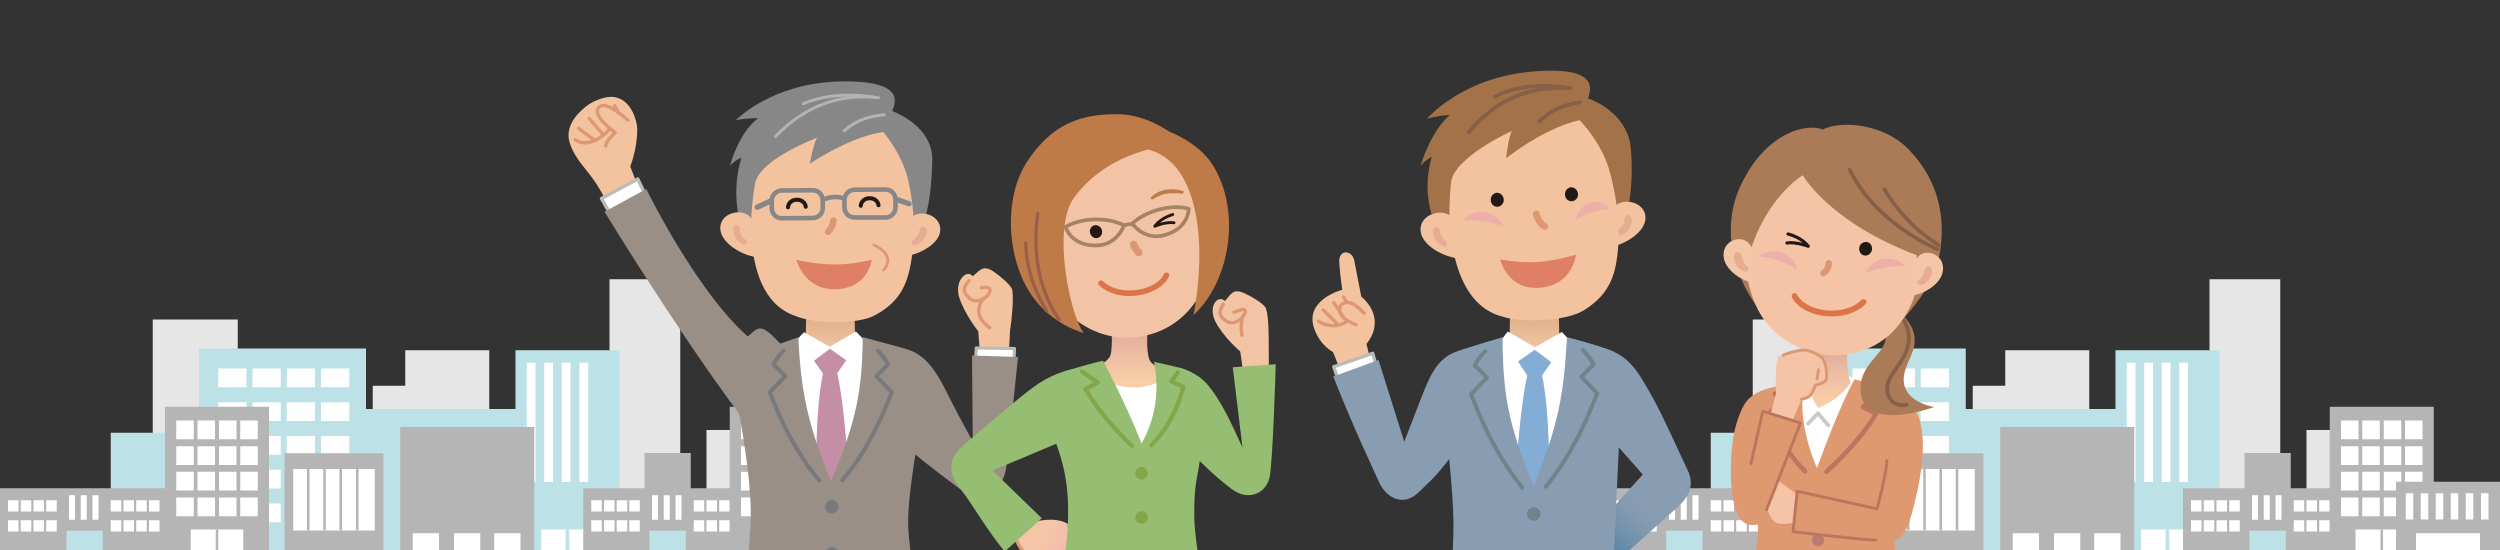 <?xml version="1.0" encoding="utf-8"?>
<!-- Generator: Adobe Illustrator 24.2.1, SVG Export Plug-In . SVG Version: 6.00 Build 0)  -->
<svg version="1.1" id="レイヤー_1" xmlns="http://www.w3.org/2000/svg" xmlns:xlink="http://www.w3.org/1999/xlink" x="0px"
	 y="0px" viewBox="0 0 1000 220" style="enable-background:new 0 0 1000 220;" xml:space="preserve">
<rect x="0" y="0" width="1000" height="220" fill="#333333" stroke="none"/>
<style type="text/css">
	.st0{fill:#E6E6E6;}
	.st1{fill:#BCE2E8;}
	.st2{fill:#FFFFFF;}
	.st3{fill:none;stroke:#BCE2E8;stroke-width:1.42;}
	.st4{fill:#8ED1E5;}
	.st5{fill:#B5B5B6;}
	.st6{fill:none;stroke:#B5B5B6;stroke-width:1.002;}
	.st7{clip-path:url(#SVGID_2_);}
	.st8{clip-path:url(#SVGID_4_);fill:url(#SVGID_5_);}
	.st9{fill:#F3C39F;}
	.st10{fill:none;stroke:#DD9873;stroke-width:1.381;stroke-linecap:round;stroke-linejoin:round;}
	.st11{fill:none;stroke:#BABBB4;stroke-width:1.328;stroke-linecap:round;stroke-linejoin:round;}
	.st12{clip-path:url(#SVGID_7_);fill:url(#SVGID_8_);}
	.st13{fill:#84ADD5;}
	.st14{fill:#899DB2;}
	.st15{fill:none;stroke:#6E848B;stroke-width:1.613;stroke-linecap:round;stroke-linejoin:round;stroke-miterlimit:10;}
	.st16{fill:#6E848B;}
	.st17{fill:none;stroke:#DD9873;stroke-width:2.71;stroke-linecap:round;stroke-linejoin:round;}
	.st18{fill:#231815;}
	.st19{fill:#A47249;}
	.st20{fill:#E7AD93;}
	.st21{fill:none;stroke:#865F49;stroke-width:1.521;stroke-linecap:round;stroke-linejoin:round;stroke-miterlimit:10;}
	.st22{fill:#DE7F66;}
	.st23{fill:#ECAFA9;}
	.st24{clip-path:url(#SVGID_10_);fill:url(#SVGID_11_);}
	.st25{fill:none;stroke:#C9CACA;stroke-width:1.542;stroke-linecap:round;stroke-linejoin:round;}
	.st26{fill:#DF9970;}
	.st27{fill:none;stroke:#BC765E;stroke-width:1.854;stroke-linecap:round;stroke-linejoin:round;stroke-miterlimit:10;}
	.st28{fill:none;stroke:#BC765E;stroke-width:1.181;stroke-linecap:round;stroke-linejoin:round;stroke-miterlimit:10;}
	.st29{fill:#F5C4A6;}
	.st30{fill:#BC7A70;}
	.st31{fill:none;stroke:#BC765E;stroke-width:1.175;stroke-linecap:round;stroke-linejoin:round;stroke-miterlimit:10;}
	.st32{fill:#AB7A56;}
	.st33{fill:none;stroke:#865F49;stroke-width:1.491;stroke-linecap:round;stroke-linejoin:round;stroke-miterlimit:10;}
	.st34{fill:none;stroke:#DD9873;stroke-width:2.61;stroke-linecap:round;stroke-linejoin:round;}
	.st35{fill:#F5C5A7;}
	.st36{fill:none;stroke:#DB7449;stroke-width:2.331;stroke-linecap:round;stroke-linejoin:round;stroke-miterlimit:10;}
	.st37{fill:none;stroke:#231815;stroke-width:1.281;stroke-linecap:round;stroke-linejoin:round;}
	.st38{fill:none;stroke:#DD9873;stroke-width:1.191;stroke-linecap:round;stroke-linejoin:round;}
	.st39{fill:none;stroke:#DD9873;stroke-width:1.365;stroke-linecap:round;stroke-linejoin:round;}
	.st40{fill:none;stroke:#BBBCB5;stroke-width:1.368;stroke-linecap:round;stroke-linejoin:round;}
	.st41{fill:#998F87;}
	.st42{fill:none;stroke:#DD9873;stroke-width:1.353;stroke-linecap:round;stroke-linejoin:round;}
	.st43{fill:none;stroke:#BBBCB5;stroke-width:1.248;stroke-linecap:round;stroke-linejoin:round;}
	.st44{clip-path:url(#SVGID_13_);fill:url(#SVGID_14_);}
	.st45{fill:#C48EA4;}
	.st46{fill:#6A6B6B;}
	.st47{fill:#79797C;}
	.st48{fill:none;stroke:#79797C;stroke-width:1.627;stroke-linecap:round;stroke-linejoin:round;stroke-miterlimit:10;}
	.st49{fill:none;stroke:#DD9873;stroke-width:2.616;stroke-linecap:round;stroke-linejoin:round;}
	.st50{fill:#878788;}
	.st51{fill:none;stroke:#B4B3B4;stroke-width:1.19;stroke-linecap:round;stroke-linejoin:round;stroke-miterlimit:10;}
	.st52{fill:none;stroke:#231815;stroke-width:1.622;stroke-linecap:round;stroke-linejoin:round;}
	.st53{fill:none;stroke:#878788;stroke-width:1.829;stroke-linecap:round;stroke-linejoin:round;stroke-miterlimit:10;}
	.st54{fill:none;stroke:#878788;stroke-width:2.152;stroke-linecap:round;stroke-linejoin:round;stroke-miterlimit:10;}
	.st55{fill:none;stroke:#DD9873;stroke-width:1.097;stroke-linecap:round;stroke-linejoin:round;}
	.st56{fill:#F3C3A5;}
	.st57{fill:none;stroke:#DD9873;stroke-width:1.356;stroke-linecap:round;stroke-linejoin:round;}
	.st58{clip-path:url(#SVGID_16_);fill:url(#SVGID_17_);}
	.st59{clip-path:url(#SVGID_19_);fill:url(#SVGID_20_);}
	.st60{fill:none;stroke:#DD9873;stroke-width:1.388;stroke-linecap:round;stroke-linejoin:round;}
	.st61{fill:#96BE72;}
	.st62{fill:none;stroke:#82A648;stroke-width:1.73;stroke-linecap:round;stroke-linejoin:round;stroke-miterlimit:10;}
	.st63{fill:#82A648;}
	.st64{fill:none;stroke:#DC9772;stroke-width:2.995;stroke-linecap:round;stroke-linejoin:round;}
	.st65{fill:#BE7A47;}
	.st66{fill:none;stroke:#A68267;stroke-width:1.482;stroke-linecap:round;stroke-linejoin:round;stroke-miterlimit:10;}
	.st67{fill:none;stroke:#995F49;stroke-width:1.33;stroke-linecap:round;stroke-linejoin:round;stroke-miterlimit:10;}
	.st68{fill:none;stroke:#DB7449;stroke-width:2.22;stroke-linecap:round;stroke-linejoin:round;stroke-miterlimit:10;}
	.st69{fill:none;stroke:#231815;stroke-width:1.161;stroke-linecap:round;stroke-linejoin:round;}
</style>
<g>
	<rect x="243.8" y="111.7" class="st0" width="28.3" height="109.6"/>
	<rect x="61.1" y="127.8" class="st0" width="34" height="93.5"/>
	<rect x="149.1" y="154.3" class="st0" width="19.3" height="67"/>
	<rect x="162.1" y="140.1" class="st0" width="33.6" height="81.2"/>
	<rect x="130.5" y="163.6" class="st1" width="84.2" height="57.7"/>
	<rect x="44.3" y="173.1" class="st1" width="29.7" height="48.2"/>
	<rect x="79.6" y="139.4" class="st1" width="66.8" height="81.2"/>
	<rect x="128.4" y="147.4" class="st2" width="11.3" height="7.5"/>
	<rect x="114.7" y="147.4" class="st2" width="11.3" height="7.5"/>
	<rect x="101" y="147.4" class="st2" width="11.3" height="7.5"/>
	<rect x="87.3" y="147.4" class="st2" width="11.3" height="7.5"/>
	<rect x="128.4" y="160.9" class="st2" width="11.3" height="7.5"/>
	<rect x="114.7" y="160.9" class="st2" width="11.3" height="7.5"/>
	<rect x="101" y="160.9" class="st2" width="11.3" height="7.5"/>
	<rect x="87.3" y="160.9" class="st2" width="11.3" height="7.5"/>
	<rect x="128.4" y="174.4" class="st2" width="11.3" height="7.5"/>
	<rect x="114.7" y="174.4" class="st2" width="11.3" height="7.5"/>
	<rect x="101" y="174.4" class="st2" width="11.3" height="7.5"/>
	<rect x="87.3" y="174.4" class="st2" width="11.3" height="7.5"/>
	<rect x="128.4" y="187.9" class="st2" width="11.3" height="7.5"/>
	<rect x="114.7" y="187.9" class="st2" width="11.3" height="7.5"/>
	<rect x="101" y="187.9" class="st2" width="11.3" height="7.5"/>
	<rect x="87.3" y="187.9" class="st2" width="11.3" height="7.5"/>
	<rect x="128.4" y="201.4" class="st2" width="11.3" height="7.5"/>
	<rect x="114.7" y="201.4" class="st2" width="11.3" height="7.5"/>
	<rect x="101" y="201.4" class="st2" width="11.3" height="7.5"/>
	<rect x="87.3" y="201.4" class="st2" width="11.3" height="7.5"/>
	<rect x="206.2" y="140.1" class="st1" width="41.6" height="81.2"/>
	<rect x="282.6" y="172" class="st0" width="41.6" height="49.4"/>
	<rect x="210.7" y="145.1" class="st2" width="3.5" height="47.7"/>
	<rect x="217.7" y="145.1" class="st2" width="3.5" height="47.7"/>
	<rect x="224.7" y="145.1" class="st2" width="3.5" height="47.7"/>
	<rect x="231.8" y="145.1" class="st2" width="3.5" height="47.7"/>
	<rect x="216.5" y="211.8" class="st2" width="21" height="9.5"/>
	<line class="st3" x1="227" y1="211.8" x2="227" y2="221.3"/>
	<rect x="291.3" y="202.6" class="st4" width="7" height="7.5"/>
	<rect x="113.8" y="181.3" class="st5" width="39.6" height="40"/>
	<rect x="117.3" y="187.6" class="st2" width="32.6" height="24.6"/>
	<line class="st6" x1="142.9" y1="212.2" x2="142.9" y2="187.6"/>
	<line class="st6" x1="136.3" y1="212.2" x2="136.3" y2="187.6"/>
	<line class="st6" x1="129.8" y1="212.2" x2="129.8" y2="187.6"/>
	<line class="st6" x1="123.3" y1="212.2" x2="123.3" y2="187.6"/>
	<rect x="233.3" y="195.3" class="st5" width="67.6" height="26.1"/>
	<rect x="257.8" y="181.2" class="st5" width="18.5" height="40.1"/>
	<rect x="259.8" y="212.3" class="st1" width="14.5" height="9.1"/>
	<rect x="265.5" y="198.1" class="st2" width="2.4" height="9.8"/>
	<rect x="260.8" y="198.1" class="st2" width="2.4" height="9.8"/>
	<rect x="270.2" y="198.1" class="st2" width="2.4" height="9.8"/>
	<rect x="292.8" y="200.1" class="st2" width="4.2" height="4.5"/>
	<rect x="287.7" y="200.1" class="st2" width="4.2" height="4.5"/>
	<rect x="282.6" y="200.1" class="st2" width="4.2" height="4.5"/>
	<rect x="277.5" y="200.1" class="st2" width="4.2" height="4.5"/>
	<rect x="251.7" y="200.1" class="st2" width="4.2" height="4.5"/>
	<rect x="246.7" y="200.1" class="st2" width="4.2" height="4.5"/>
	<rect x="241.6" y="200.1" class="st2" width="4.2" height="4.5"/>
	<rect x="236.5" y="200.1" class="st2" width="4.2" height="4.5"/>
	<rect x="292.8" y="208.1" class="st2" width="4.2" height="4.5"/>
	<rect x="287.7" y="208.1" class="st2" width="4.2" height="4.5"/>
	<rect x="282.6" y="208.1" class="st2" width="4.2" height="4.5"/>
	<rect x="277.5" y="208.1" class="st2" width="4.2" height="4.5"/>
	<rect x="251.7" y="208.1" class="st2" width="4.2" height="4.5"/>
	<rect x="246.7" y="208.1" class="st2" width="4.2" height="4.5"/>
	<rect x="241.6" y="208.1" class="st2" width="4.2" height="4.5"/>
	<rect x="236.5" y="208.1" class="st2" width="4.2" height="4.5"/>
	<rect x="0" y="195.3" class="st5" width="67.6" height="26.1"/>
	<rect x="26.6" y="212.3" class="st1" width="14.5" height="9.1"/>
	<rect x="32.3" y="198.1" class="st2" width="2.4" height="9.8"/>
	<rect x="27.6" y="198.1" class="st2" width="2.4" height="9.8"/>
	<rect x="37" y="198.1" class="st2" width="2.4" height="9.8"/>
	<rect x="59.6" y="200.1" class="st2" width="4.2" height="4.5"/>
	<rect x="54.5" y="200.1" class="st2" width="4.2" height="4.5"/>
	<rect x="49.4" y="200.1" class="st2" width="4.2" height="4.5"/>
	<rect x="44.3" y="200.1" class="st2" width="4.2" height="4.5"/>
	<rect x="18.5" y="200.1" class="st2" width="4.2" height="4.5"/>
	<rect x="13.4" y="200.1" class="st2" width="4.2" height="4.5"/>
	<rect x="8.3" y="200.1" class="st2" width="4.2" height="4.5"/>
	<rect x="3.2" y="200.1" class="st2" width="4.2" height="4.5"/>
	<rect x="59.6" y="208.1" class="st2" width="4.2" height="4.5"/>
	<rect x="54.5" y="208.1" class="st2" width="4.2" height="4.5"/>
	<rect x="49.4" y="208.1" class="st2" width="4.2" height="4.5"/>
	<rect x="44.3" y="208.1" class="st2" width="4.2" height="4.5"/>
	<rect x="18.5" y="208.1" class="st2" width="4.2" height="4.5"/>
	<rect x="13.4" y="208.1" class="st2" width="4.2" height="4.5"/>
	<rect x="8.3" y="208.1" class="st2" width="4.2" height="4.5"/>
	<rect x="3.2" y="208.1" class="st2" width="4.2" height="4.5"/>
	<g>
		<rect x="291.9" y="162.7" class="st5" width="41.6" height="58.6"/>
		<rect x="322" y="168.2" class="st2" width="7" height="7.5"/>
		<rect x="313.5" y="168.2" class="st2" width="7" height="7.5"/>
		<rect x="305" y="168.2" class="st2" width="7" height="7.5"/>
		<rect x="296.4" y="168.2" class="st2" width="7" height="7.5"/>
		<rect x="322" y="178.5" class="st2" width="7" height="7.5"/>
		<rect x="313.5" y="178.5" class="st2" width="7" height="7.5"/>
		<rect x="305" y="178.5" class="st2" width="7" height="7.5"/>
		<rect x="296.4" y="178.5" class="st2" width="7" height="7.5"/>
		<rect x="322" y="188.7" class="st2" width="7" height="7.5"/>
		<rect x="313.5" y="188.7" class="st2" width="7" height="7.5"/>
		<rect x="305" y="188.7" class="st2" width="7" height="7.5"/>
		<rect x="296.4" y="188.7" class="st2" width="7" height="7.5"/>
		<rect x="322" y="199" class="st2" width="7" height="7.5"/>
		<rect x="313.5" y="199" class="st2" width="7" height="7.5"/>
		<rect x="305" y="199" class="st2" width="7" height="7.5"/>
		<rect x="296.4" y="199" class="st2" width="7" height="7.5"/>
		<rect x="302.2" y="211.8" class="st2" width="21" height="9.5"/>
		<line class="st6" x1="312.7" y1="211.8" x2="312.7" y2="221.3"/>
	</g>
	<rect x="66" y="162.7" class="st5" width="41.6" height="58.6"/>
	<rect x="96.1" y="168.2" class="st2" width="7" height="7.5"/>
	<rect x="87.6" y="168.2" class="st2" width="7" height="7.5"/>
	<rect x="79" y="168.2" class="st2" width="7" height="7.5"/>
	<rect x="70.5" y="168.2" class="st2" width="7" height="7.5"/>
	<rect x="96.1" y="178.5" class="st2" width="7" height="7.5"/>
	<rect x="87.6" y="178.5" class="st2" width="7" height="7.5"/>
	<rect x="79" y="178.5" class="st2" width="7" height="7.5"/>
	<rect x="70.5" y="178.5" class="st2" width="7" height="7.5"/>
	<rect x="96.1" y="188.7" class="st2" width="7" height="7.5"/>
	<rect x="87.6" y="188.7" class="st2" width="7" height="7.5"/>
	<rect x="79" y="188.7" class="st2" width="7" height="7.5"/>
	<rect x="70.5" y="188.7" class="st2" width="7" height="7.5"/>
	<rect x="96.1" y="199" class="st2" width="7" height="7.5"/>
	<rect x="87.6" y="199" class="st2" width="7" height="7.5"/>
	<rect x="79" y="199" class="st2" width="7" height="7.5"/>
	<rect x="70.5" y="199" class="st2" width="7" height="7.5"/>
	<rect x="76.3" y="211.8" class="st2" width="21" height="9.5"/>
	<line class="st6" x1="86.8" y1="211.8" x2="86.8" y2="221.3"/>
	<rect x="318.4" y="192.7" class="st5" width="41.6" height="28.6"/>
	<rect x="326.5" y="213.3" class="st2" width="25.6" height="8"/>
	<rect x="352.4" y="197.3" class="st2" width="3" height="10.5"/>
	<rect x="346.4" y="197.3" class="st2" width="3" height="10.5"/>
	<rect x="340.4" y="197.3" class="st2" width="3" height="10.5"/>
	<rect x="334.3" y="197.3" class="st2" width="3" height="10.5"/>
	<rect x="328.3" y="197.3" class="st2" width="3" height="10.5"/>
	<rect x="322.3" y="197.3" class="st2" width="3" height="10.5"/>
	<rect x="160.1" y="170.8" class="st5" width="53.6" height="50.5"/>
	<rect x="181.6" y="213.3" class="st2" width="10.5" height="8"/>
	<rect x="197.7" y="213.3" class="st2" width="10.5" height="8"/>
	<rect x="165.1" y="213.3" class="st2" width="10.5" height="8"/>
</g>
<g>
	<rect x="883.8" y="111.7" class="st0" width="28.3" height="109.6"/>
	<rect x="701.1" y="127.8" class="st0" width="34" height="93.5"/>
	<rect x="789.1" y="154.3" class="st0" width="19.3" height="67"/>
	<rect x="802.1" y="140.1" class="st0" width="33.6" height="81.2"/>
	<rect x="770.5" y="163.6" class="st1" width="84.2" height="57.7"/>
	<rect x="684.3" y="173.1" class="st1" width="29.7" height="48.2"/>
	<rect x="719.5" y="139.4" class="st1" width="66.8" height="81.2"/>
	<rect x="768.3" y="147.4" class="st2" width="11.3" height="7.5"/>
	<rect x="754.7" y="147.4" class="st2" width="11.3" height="7.5"/>
	<rect x="741" y="147.4" class="st2" width="11.3" height="7.5"/>
	<rect x="727.3" y="147.4" class="st2" width="11.3" height="7.5"/>
	<rect x="768.3" y="160.9" class="st2" width="11.3" height="7.5"/>
	<rect x="754.7" y="160.9" class="st2" width="11.3" height="7.5"/>
	<rect x="741" y="160.9" class="st2" width="11.3" height="7.5"/>
	<rect x="727.3" y="160.9" class="st2" width="11.3" height="7.5"/>
	<rect x="768.3" y="174.4" class="st2" width="11.3" height="7.5"/>
	<rect x="754.7" y="174.4" class="st2" width="11.3" height="7.5"/>
	<rect x="741" y="174.4" class="st2" width="11.3" height="7.5"/>
	<rect x="727.3" y="174.4" class="st2" width="11.3" height="7.5"/>
	<rect x="768.3" y="187.9" class="st2" width="11.3" height="7.5"/>
	<rect x="754.7" y="187.9" class="st2" width="11.3" height="7.5"/>
	<rect x="741" y="187.9" class="st2" width="11.3" height="7.5"/>
	<rect x="727.3" y="187.9" class="st2" width="11.3" height="7.5"/>
	<rect x="768.3" y="201.4" class="st2" width="11.3" height="7.5"/>
	<rect x="754.7" y="201.4" class="st2" width="11.3" height="7.5"/>
	<rect x="741" y="201.4" class="st2" width="11.3" height="7.5"/>
	<rect x="727.3" y="201.4" class="st2" width="11.3" height="7.5"/>
	<rect x="846.2" y="140.1" class="st1" width="41.6" height="81.2"/>
	<rect x="922.6" y="172" class="st0" width="41.6" height="49.4"/>
	<rect x="850.7" y="145.1" class="st2" width="3.5" height="47.7"/>
	<rect x="857.7" y="145.1" class="st2" width="3.5" height="47.7"/>
	<rect x="864.7" y="145.1" class="st2" width="3.5" height="47.7"/>
	<rect x="871.7" y="145.1" class="st2" width="3.5" height="47.7"/>
	<rect x="856.4" y="211.8" class="st2" width="21" height="9.5"/>
	<line class="st3" x1="867" y1="211.8" x2="867" y2="221.3"/>
	<rect x="931.2" y="202.6" class="st4" width="7" height="7.5"/>
	<rect x="753.8" y="181.3" class="st5" width="39.6" height="40"/>
	<rect x="757.3" y="187.6" class="st2" width="32.6" height="24.6"/>
	<line class="st6" x1="782.8" y1="212.2" x2="782.8" y2="187.6"/>
	<line class="st6" x1="776.3" y1="212.2" x2="776.3" y2="187.6"/>
	<line class="st6" x1="769.8" y1="212.2" x2="769.8" y2="187.6"/>
	<line class="st6" x1="763.3" y1="212.2" x2="763.3" y2="187.6"/>
	<rect x="873.2" y="195.3" class="st5" width="67.6" height="26.1"/>
	<rect x="897.8" y="181.2" class="st5" width="18.5" height="40.1"/>
	<rect x="899.8" y="212.3" class="st1" width="14.5" height="9.1"/>
	<rect x="905.5" y="198.1" class="st2" width="2.4" height="9.8"/>
	<rect x="900.8" y="198.1" class="st2" width="2.4" height="9.8"/>
	<rect x="910.2" y="198.1" class="st2" width="2.4" height="9.8"/>
	<rect x="932.8" y="200.1" class="st2" width="4.2" height="4.5"/>
	<rect x="927.7" y="200.1" class="st2" width="4.2" height="4.5"/>
	<rect x="922.6" y="200.1" class="st2" width="4.2" height="4.5"/>
	<rect x="917.5" y="200.1" class="st2" width="4.2" height="4.5"/>
	<rect x="891.7" y="200.1" class="st2" width="4.2" height="4.5"/>
	<rect x="886.6" y="200.1" class="st2" width="4.2" height="4.5"/>
	<rect x="881.5" y="200.1" class="st2" width="4.2" height="4.5"/>
	<rect x="876.4" y="200.1" class="st2" width="4.2" height="4.5"/>
	<rect x="932.8" y="208.1" class="st2" width="4.2" height="4.5"/>
	<rect x="927.7" y="208.1" class="st2" width="4.2" height="4.5"/>
	<rect x="922.6" y="208.1" class="st2" width="4.2" height="4.5"/>
	<rect x="917.5" y="208.1" class="st2" width="4.2" height="4.5"/>
	<rect x="891.7" y="208.1" class="st2" width="4.2" height="4.5"/>
	<rect x="886.6" y="208.1" class="st2" width="4.2" height="4.5"/>
	<rect x="881.5" y="208.1" class="st2" width="4.2" height="4.5"/>
	<rect x="876.4" y="208.1" class="st2" width="4.2" height="4.5"/>
	<rect x="640" y="195.3" class="st5" width="67.6" height="26.1"/>
	<rect x="666.5" y="212.3" class="st1" width="14.5" height="9.1"/>
	<rect x="672.3" y="198.1" class="st2" width="2.4" height="9.8"/>
	<rect x="667.6" y="198.1" class="st2" width="2.4" height="9.8"/>
	<rect x="677" y="198.1" class="st2" width="2.4" height="9.8"/>
	<rect x="699.6" y="200.1" class="st2" width="4.2" height="4.5"/>
	<rect x="694.5" y="200.1" class="st2" width="4.2" height="4.5"/>
	<rect x="689.4" y="200.1" class="st2" width="4.2" height="4.5"/>
	<rect x="684.3" y="200.1" class="st2" width="4.2" height="4.5"/>
	<rect x="658.5" y="200.1" class="st2" width="4.2" height="4.5"/>
	<rect x="653.4" y="200.1" class="st2" width="4.2" height="4.5"/>
	<rect x="648.3" y="200.1" class="st2" width="4.2" height="4.5"/>
	<rect x="643.2" y="200.1" class="st2" width="4.2" height="4.5"/>
	<rect x="699.6" y="208.1" class="st2" width="4.2" height="4.5"/>
	<rect x="694.5" y="208.1" class="st2" width="4.2" height="4.5"/>
	<rect x="689.4" y="208.1" class="st2" width="4.2" height="4.5"/>
	<rect x="684.3" y="208.1" class="st2" width="4.2" height="4.5"/>
	<rect x="658.5" y="208.1" class="st2" width="4.2" height="4.5"/>
	<rect x="653.4" y="208.1" class="st2" width="4.2" height="4.5"/>
	<rect x="648.3" y="208.1" class="st2" width="4.2" height="4.5"/>
	<rect x="643.2" y="208.1" class="st2" width="4.2" height="4.5"/>
	<g>
		<rect x="931.9" y="162.7" class="st5" width="41.6" height="58.6"/>
		<rect x="962" y="168.2" class="st2" width="7" height="7.5"/>
		<rect x="953.5" y="168.2" class="st2" width="7" height="7.5"/>
		<rect x="944.9" y="168.2" class="st2" width="7" height="7.5"/>
		<rect x="936.4" y="168.2" class="st2" width="7" height="7.5"/>
		<rect x="962" y="178.5" class="st2" width="7" height="7.5"/>
		<rect x="953.5" y="178.5" class="st2" width="7" height="7.5"/>
		<rect x="944.9" y="178.5" class="st2" width="7" height="7.5"/>
		<rect x="936.4" y="178.5" class="st2" width="7" height="7.5"/>
		<rect x="962" y="188.7" class="st2" width="7" height="7.5"/>
		<rect x="953.5" y="188.7" class="st2" width="7" height="7.5"/>
		<rect x="944.9" y="188.7" class="st2" width="7" height="7.5"/>
		<rect x="936.4" y="188.7" class="st2" width="7" height="7.5"/>
		<rect x="962" y="199" class="st2" width="7" height="7.5"/>
		<rect x="953.5" y="199" class="st2" width="7" height="7.5"/>
		<rect x="944.9" y="199" class="st2" width="7" height="7.5"/>
		<rect x="936.4" y="199" class="st2" width="7" height="7.5"/>
		<rect x="942.2" y="211.8" class="st2" width="21" height="9.5"/>
		<line class="st6" x1="952.7" y1="211.8" x2="952.7" y2="221.3"/>
	</g>
	<rect x="706" y="162.7" class="st5" width="41.6" height="58.6"/>
	<rect x="736.1" y="168.2" class="st2" width="7" height="7.5"/>
	<rect x="727.5" y="168.2" class="st2" width="7" height="7.5"/>
	<rect x="719" y="168.2" class="st2" width="7" height="7.5"/>
	<rect x="710.5" y="168.2" class="st2" width="7" height="7.5"/>
	<rect x="736.1" y="178.5" class="st2" width="7" height="7.5"/>
	<rect x="727.5" y="178.5" class="st2" width="7" height="7.5"/>
	<rect x="719" y="178.5" class="st2" width="7" height="7.5"/>
	<rect x="710.5" y="178.5" class="st2" width="7" height="7.5"/>
	<rect x="736.1" y="188.7" class="st2" width="7" height="7.5"/>
	<rect x="727.5" y="188.7" class="st2" width="7" height="7.5"/>
	<rect x="719" y="188.7" class="st2" width="7" height="7.5"/>
	<rect x="710.5" y="188.7" class="st2" width="7" height="7.5"/>
	<rect x="736.1" y="199" class="st2" width="7" height="7.5"/>
	<rect x="727.5" y="199" class="st2" width="7" height="7.5"/>
	<rect x="719" y="199" class="st2" width="7" height="7.5"/>
	<rect x="710.5" y="199" class="st2" width="7" height="7.5"/>
	<rect x="716.3" y="211.8" class="st2" width="21" height="9.5"/>
	<line class="st6" x1="726.8" y1="211.8" x2="726.8" y2="221.3"/>
	<rect x="958.4" y="192.7" class="st5" width="41.6" height="28.6"/>
	<rect x="966.4" y="213.3" class="st2" width="25.6" height="8"/>
	<rect x="992.4" y="197.3" class="st2" width="3" height="10.5"/>
	<rect x="986.3" y="197.3" class="st2" width="3" height="10.5"/>
	<rect x="980.3" y="197.3" class="st2" width="3" height="10.5"/>
	<rect x="974.3" y="197.3" class="st2" width="3" height="10.5"/>
	<rect x="968.3" y="197.3" class="st2" width="3" height="10.5"/>
	<rect x="962.3" y="197.3" class="st2" width="3" height="10.5"/>
	<rect x="800.1" y="170.8" class="st5" width="53.6" height="50.5"/>
	<rect x="821.6" y="213.3" class="st2" width="10.5" height="8"/>
	<rect x="837.7" y="213.3" class="st2" width="10.5" height="8"/>
	<rect x="805.1" y="213.3" class="st2" width="10.5" height="8"/>
</g>
<g>
	<defs>
		<rect id="SVGID_1_" x="195.3" y="2" width="641.8" height="219.5"/>
	</defs>
	<clipPath id="SVGID_2_">
		<use xlink:href="#SVGID_1_"  style="overflow:visible;"/>
	</clipPath>
	<g class="st7">
		<g>
			<defs>
				<path id="SVGID_3_" d="M638.1,144.1l7.4,6.3l1,27.4l10.6,12l-11.6,12.9l-0.2,20.6h2.9c6-5.4,20-17.9,22-19.7
					c3.3-3,8.8-8,4.6-16.1c-1.6-3.2-9.5-20.9-13.3-27.7c-5.5-9.8-9-16.6-17.5-19.7c-8.1-2.9-14.2-4.3-17.3-5.2
					C632.5,138.4,637,142.5,638.1,144.1"/>
			</defs>
			<clipPath id="SVGID_4_">
				<use xlink:href="#SVGID_3_"  style="overflow:visible;"/>
			</clipPath>
			
				<linearGradient id="SVGID_5_" gradientUnits="userSpaceOnUse" x1="-567.392" y1="801.509" x2="-565.352" y2="801.509" gradientTransform="matrix(6.769 -7.129 -7.129 -6.769 10184.824 1583.677)">
				<stop  offset="0" style="stop-color:#6088A7"/>
				<stop  offset="0.319" style="stop-color:#7392AC"/>
				<stop  offset="0.704" style="stop-color:#839AB0"/>
				<stop  offset="1" style="stop-color:#899DB2"/>
			</linearGradient>
			<polygon class="st8" points="582.6,181.4 651.5,108.8 723.1,176.8 654.2,249.4 			"/>
		</g>
		<path class="st9" d="M533.2,140.8c0,0,3.1,7.6,4.1,10.8l11.6-3.4c-0.7-3.8-2.3-10.7-2.3-10.7s8.7-9.3-2.1-18.9
			c0,0-2-10.4-2.8-14.4c-0.8-4.2-6.3-4.7-6,0.7c0.3,5.2,1.2,11,1.2,11s-15.1,3.9-11.3,15.3C528,138.3,533.2,140.8,533.2,140.8"/>
		<path class="st10" d="M545.7,125.3c-1.9-1.8-2.4-2.4-4.1-3.5c-3.8-2.5-8.2,1-4.2,5.2c1.2,1.2,2.4,1.8,5,2.9"/>
		<path class="st10" d="M527.5,128.5c0,0,5.4,4,11.4,0"/>
		<line class="st10" x1="529.3" y1="124" x2="534.6" y2="129.2"/>
		<line class="st10" x1="533.5" y1="121" x2="537.4" y2="126.9"/>
		<line class="st10" x1="537.5" y1="118.8" x2="538.6" y2="120.9"/>
		<polygon class="st2" points="533.5,146.7 549.1,141.3 550.6,146.7 535.6,152.8 		"/>
		<polygon class="st11" points="533.5,146.7 549.1,141.3 550.6,146.7 535.6,152.8 		"/>
		<g>
			<defs>
				<path id="SVGID_6_" d="M603.9,133.9l-6.3,5l14.2,15.4c0,0,24.7-11.1,17-16.2c-5.6-3.8-5.1-4.2-5.1-4.2l-0.2-10.3l-19.5-0.5
					L603.9,133.9z"/>
			</defs>
			<clipPath id="SVGID_7_">
				<use xlink:href="#SVGID_6_"  style="overflow:visible;"/>
			</clipPath>
			
				<linearGradient id="SVGID_8_" gradientUnits="userSpaceOnUse" x1="-632.142" y1="758.468" x2="-630.102" y2="758.468" gradientTransform="matrix(0 7.042 -7.042 0 5958.072 4576.568)">
				<stop  offset="0" style="stop-color:#DEAE86"/>
				<stop  offset="1" style="stop-color:#EFC6A3"/>
			</linearGradient>
			<rect x="597.6" y="123.1" class="st12" width="38.9" height="31.2"/>
		</g>
		<path class="st2" d="M598.2,138.6c2.1-2.2,4.9-6,4.9-6l10.9,6.3l10.7-6.1c0,0,2.7,2.6,3.8,4.3c0.4,30.1-8.1,51.4-15.4,61.4
			C607.1,190.5,595.1,162.1,598.2,138.6"/>
		<path class="st13" d="M607.2,144.6l6.7-4.7c2.9,2.1,6.6,5,6.6,5l-3.7,5.3c3.3,14.6,2.8,40.4,2.8,40.4l-5.8,12.6l-7.5-12.4
			c0,0,1.4-26.5,4.6-40.6L607.2,144.6z"/>
		<path class="st14" d="M645.5,223.4l2.3-50.5l-2.3-32.2c-0.5-0.2-0.9-0.4-1.4-0.6c-8.1-2.9-14.2-4.3-17.3-5.2
			c-1.2,21.5-3.1,34.6-13.3,59.3c-10.8-25.1-12.3-38.2-12.5-59.3c-4.2,1.3-8.3,2.4-14.1,4.3c-1.2,0.4-2.4,0.8-3.7,1.2
			c-8.4,2.7-11.3,10-15,19.5c-3.3,8.6-6.5,16.8-6.5,16.8L551.4,144l-18.1,6.6c8.9,22.4,14.7,34.1,18.3,42.2
			c2.6,5.9,9.6,10.7,16.4,3.6c3.3-3.4,5.5-4.7,11.7-12.8c1,11.4,1.5,16.5,1.7,25.3c0,2.4-0.1,7.8-0.4,14.4H645.5z"/>
		<path class="st15" d="M608.9,195.1c-12.8-16.5-17.4-30-20.5-37.4c2-2.2,6.4-6.6,6.4-6.6l-4.9-4.9c0,0,1.1-2.6,4.2-5.7"/>
		<path class="st15" d="M618.4,194.7c12.8-16.5,17.4-30,20.5-37.4c-2-2.2-6.4-6.6-6.4-6.6l4.9-4.9c0,0-1.1-2.6-4.2-5.7"/>
		<path class="st16" d="M616.2,205.6c0,1.5-1.2,2.7-2.7,2.7c-1.5,0-2.7-1.2-2.7-2.7c0-1.5,1.2-2.7,2.7-2.7
			C615,202.9,616.2,204.1,616.2,205.6"/>
		<path class="st9" d="M647.9,89.2c-1.1,15-0.2,26.2-14.5,35c-6.6,4.1-24,5.2-32.6,2.4c-13.7-3.7-19-18.5-20.7-34.1
			c-1-9.1-3.7-7.4-3.9-11.2c-1-23.6,10.3-35.9,26.3-37.4c17.7-1.6,37,2.2,41.6,11.8C647.6,63.3,648,87,647.9,89.2"/>
		<path class="st17" d="M614.5,85.6c1.1,3.9,3.4,5,3.4,5"/>
		<path class="st18" d="M631.2,77.6c0.1,1.5-1,2.8-2.5,2.9c-1.4,0.1-2.7-1.1-2.7-2.7c-0.1-1.5,1-2.8,2.5-2.9
			C629.9,74.9,631.1,76.1,631.2,77.6"/>
		<path class="st18" d="M601.5,79.8c0.1,1.5-1,2.8-2.5,2.9c-1.4,0.1-2.7-1.1-2.7-2.7c-0.1-1.5,1-2.8,2.5-2.9
			C600.2,77.1,601.4,78.3,601.5,79.8"/>
		<path class="st19" d="M631.9,48.1c-6.2,1.1-17.3,5.9-29.5,15.2c0,0,1.1-8.7,2.3-10.9c0,0-23.3,10.5-24.3,20.7
			c-1,9.6-0.5,17.5-0.5,17.5l-5.6-0.8c0,0-6.2-11.3-1.6-27c0,0-2.5,1-4.5,3.6c0,0,3.9-13.7,11.7-20.4c0,0-4.5,0.1-9.1,1.5
			c0,0,13.6-16.2,41.4-18.8c29.8-2.8,23.3,8.8,23,10.7c5.6,1.8,16,8.1,17.1,19.7c1.6,17.4-2.2,29.4-2.2,29.4l-2.6,0.9
			c0,0-0.8-11.5-4-22.1C640.1,56.4,631.9,48.1,631.9,48.1"/>
		<path class="st9" d="M580.5,86.6c-3.7-3.4-12.4-1-12.3,5.3c0.1,6.3,9.8,11.3,16,11.5c-1.4-3.2,0.3-4.5-0.7-9.7
			C582.6,88.9,582.9,89.1,580.5,86.6"/>
		<path class="st20" d="M575.6,91.4c0,0.1,0.1,0.2,0.1,0.2c0,0.1,0,0.1,0.1,0.2c0,0.1,0.1,0.3,0.1,0.4c0.1,0.3,0.1,0.5,0.1,0.7
			c0.1,0.5,0.3,0.9,0.5,1.3c0.2,0.4,0.5,0.8,0.9,1.2c0.2,0.2,0.4,0.3,0.6,0.5c0.1,0.1,0.2,0.2,0.3,0.2l0.2,0.1c0,0,0.1,0.1,0.1,0.1
			l0,1.7c0,0.3-0.3,0.6-0.6,0.6c-0.1,0-0.1,0-0.2,0l-0.3-0.1c-0.1,0-0.2-0.1-0.3-0.1c-0.2-0.1-0.4-0.2-0.5-0.2
			c-0.3-0.2-0.7-0.4-1-0.6c-0.6-0.5-1.2-1-1.6-1.7c-0.4-0.7-0.7-1.5-0.9-2.2c-0.1-0.4-0.1-0.8-0.1-1.2c0-0.2,0-0.4,0.1-0.6
			c0-0.1,0.1-0.2,0.1-0.3c0-0.1,0.1-0.2,0.1-0.2c0.3-0.6,1.1-0.9,1.7-0.5C575.3,90.9,575.5,91.1,575.6,91.4L575.6,91.4z"/>
		<path class="st9" d="M646,82.4c3.6-3.5,12.1-1.5,12.2,4.6c0.1,6.2-9.3,11.5-15.3,11.9c1.3-3.2,0.2-4.4,0.4-9.5
			C643.4,85.9,643.8,84.7,646,82.4"/>
		<path class="st20" d="M652.3,86.7c0.4,0.7,0.5,1.5,0.4,2.3c-0.1,0.8-0.4,1.6-0.8,2.3c-0.4,0.7-1,1.3-1.6,1.8
			c-0.3,0.2-0.6,0.4-1,0.6c-0.2,0.1-0.3,0.2-0.5,0.2c-0.1,0-0.2,0.1-0.3,0.1l-0.3,0.1c-0.3,0.1-0.6-0.1-0.7-0.4c0,0,0-0.1,0-0.1
			l-0.1-1.7c0,0,0.1-0.1,0.1-0.1l0.1-0.1c0.1-0.1,0.2-0.2,0.3-0.3c0.2-0.2,0.4-0.4,0.5-0.5c0.3-0.4,0.6-0.8,0.8-1.2
			c0.2-0.4,0.3-0.8,0.4-1.3c0.1-0.5,0.2-0.9,0.4-1.5l0-0.1c0.3-0.6,1-1,1.6-0.7C651.9,86.3,652.1,86.5,652.3,86.7"/>
		<path class="st21" d="M631.9,40.9c-4.5,0.8-10.4,2-16.2,7.7"/>
		<path class="st21" d="M628.2,35.2c-15.3-0.7-28.9,3.5-40.7,17.7"/>
		<path class="st21" d="M626.4,35.1c-3.4-0.4-16.4-2.6-28.4,3.5"/>
		<path class="st22" d="M600.1,103.8c11.4,1.8,18.1,1.5,30.3-1.9c0,0-1.3,12.1-14.4,13.2C602.9,116.2,600.1,103.8,600.1,103.8"/>
		<path class="st23" d="M585.2,88.2c4-4.7,12.5-5.2,16.4,2.6C594.6,88.1,589.7,88,585.2,88.2"/>
		<path class="st23" d="M644.1,83.6c-4-4.6-11.6-4.2-14.1,4.7C635.8,84.6,640.1,83.9,644.1,83.6"/>
		<path class="st2" d="M738.6,149.3l3.9,3.4l2.3,0.5l-17.1,43.8c0,0-13.5-21.1-13.7-31.8c-0.2-10.7,7.2-11.6,7.2-11.6l3.6-4.1
			L738.6,149.3z"/>
		<g>
			<defs>
				<path id="SVGID_9_" d="M723.7,154.4c0.5,3.1,1.5,6.3,3.7,8.8c8.7-3.9,11.3-8.1,12.8-10c-1.7-6.1-1.4-14.2-1.4-14.2l-13.7-0.7
					C725.1,138.3,724.3,144.9,723.7,154.4"/>
			</defs>
			<clipPath id="SVGID_10_">
				<use xlink:href="#SVGID_9_"  style="overflow:visible;"/>
			</clipPath>
			
				<linearGradient id="SVGID_11_" gradientUnits="userSpaceOnUse" x1="-603.025" y1="890.152" x2="-600.986" y2="890.152" gradientTransform="matrix(0 -11.425 11.425 0 -9438.441 -6723.828)">
				<stop  offset="0" style="stop-color:#FAD1A8"/>
				<stop  offset="0.337" style="stop-color:#F6CAA6"/>
				<stop  offset="0.826" style="stop-color:#EAB7A0"/>
				<stop  offset="1" style="stop-color:#E5AE9D"/>
			</linearGradient>
			<rect x="723.7" y="138.3" class="st24" width="16.5" height="24.9"/>
		</g>
		<polyline class="st25" points="731.3,170.1 727.2,165.3 723.2,169.5 		"/>
		<path class="st26" d="M703,209.8c0.4-0.1,0,4.8-0.2,8c-0.2,1.6-0.4,3.5-0.6,5.5h56.1c-0.4-4.4-0.5-7-0.5-7.1
			c4.4-0.9,6.2-7.8,8.1-15.3c3.1-12.5,4.3-23.4,2.2-32c-2.2-8.8-8.2-11.1-11.8-12.8c-3.6-1.7-14.5-4.4-14.5-4.4s-5.6,9.5-15,35.5
			c0,0-6.7-14.3-5.8-28.3c0.3-3.8,0.9-7,0.9-7s-6.9,1.6-10.5,2.5c-2.7,0.7-8.6,1.3-12.7,6c-2.1,2.5-4.6,9-5.5,15.4
			c-1.3,8.9-1.5,21.2,1.4,29.1C696,208.6,698.8,210.8,703,209.8"/>
		<path class="st27" d="M730.6,188.7c14.4-13.2,19.8-23.2,19.8-23.2l-5.3-2.7l7.6-5.9"/>
		<path class="st27" d="M710,157.5l3.5,4.8l-5.2,2.3c0,0,2.8,13.2,13.7,23.9"/>
		<path class="st28" d="M754.8,184.2c-0.5,6.7-4,19.3-4,19.3"/>
		<path class="st29" d="M719.7,198.5c0,0-4.5-3.6-8.5-6.2c-1.3,3.5-2.4,6.5-4.3,11.1c0.7,2.8,2.3,5.4,4.2,5.9
			c2.6,0.7,5.3-0.1,5.3-0.1l9.7,0.9l1.2-10.6L719.7,198.5z"/>
		<path class="st30" d="M729.6,216.1c0,1.3-1.1,2.4-2.4,2.4c-1.3,0-2.4-1.1-2.4-2.4c0-1.3,1.1-2.4,2.4-2.4
			C728.6,213.7,729.6,214.8,729.6,216.1"/>
		<path class="st26" d="M750.7,203.5l-31.8-7l-1.7,16.2c0,0,30.7,3.6,33.1,3.3"/>
		<path class="st31" d="M750.7,203.5l-31.8-7l-1.7,16.2c0,0,30.7,3.6,33.1,3.3"/>
		<path class="st32" d="M750.6,118.1c4.8,1.1,12.6,8.9,14.4,13.6c2.6,7.1-1.3,10.7-3,16.6c-3.5,12.4,11.7,14.5,11.7,14.5
			s-29.5,10.9-29.5-7.3c0-10.6,10.1-13.6,10.1-21c0-7.4-3.7-9.9-8.5-12.1L750.6,118.1z"/>
		<path class="st33" d="M761.5,127.9c7.1,12.9-6.2,19.9-6.6,26.7c-0.3,5.2,3,8.2,7.8,7.3"/>
		<path class="st32" d="M729,51.8c-6.2-2.6-22.4,0.9-32.5,21.9c-8.3,17.3-2.7,34.3,3.4,44.6c5.1,8.7,9.3,11.9,21.9,16.8
			c16.9,6.5,22.8,3.7,31.6-1.6c7-4.2,9.6-7.8,12.7-11.7c6.2-8,10.3-16,10.6-28.6c0.2-9.8-2.3-22.2-13.4-33.6
			C754,50,737.4,47.8,729,51.8"/>
		<path class="st29" d="M768.4,107.5c-1.2,9.6-4.6,17.7-10.2,24c-7.1,8.1-18.5,11.7-28.5,10.4c-10-1.3-20.9-7.3-26.3-17.6
			c-3.8-7.3-5.9-16.4-4.7-25.6c2.8-22,21-37.9,40.9-35.4C759.4,65.9,771.2,85.5,768.4,107.5"/>
		<path class="st32" d="M694.8,89.2c2.6-16,26-35.8,34.9-34.5c12.5-3.6,19.1-0.1,24.7,2.2c3.4,1.4,6.4,4.7,8.9,8.1
			c2.4,3.2,9.3,16.4,10.1,19.9c1.7,6.7,0.4,10.9-1.8,22.8c-0.9,5-8.1,18-6.7,14.5c1.4-3.5,1.8-10.7,1.8-20.1
			c-35-13.2-45.6-32-45.6-32s-14.1,8.3-20.9,30.1c-2,8.3-1.7,13-1,15.9C696.2,108,692.7,102,694.8,89.2"/>
		<path class="st34" d="M731.5,105.3c0,1.7-1,3.2-2.1,3.9"/>
		<path class="st33" d="M739.9,67.9c3.6,7.4,12.7,21.4,35,31.8"/>
		<path class="st33" d="M753.8,75.7c3.3,5.8,10,14.9,21.7,22.4"/>
		<path class="st23" d="M762.2,106.5c-4-4.3-12.4-4.6-16,2.7C753,106.6,757.8,106.4,762.2,106.5"/>
		<path class="st23" d="M703.6,102.5c4.7-3.6,13-2.6,15.3,5.3C712.7,104,708,103.1,703.6,102.5"/>
		<path class="st35" d="M699.4,97.2c-3.1-3.3-10.1-1.1-10,4.9c0.1,6,8.1,10.9,13.1,11.2c-1.1-3-0.3-4.3-0.6-9.3
			C701.7,100.4,701.3,99.3,699.4,97.2"/>
		<path class="st20" d="M696.5,101.8c0.3,0.6,0.4,1,0.5,1.4c0.1,0.4,0.2,0.8,0.3,1.2c0.2,0.4,0.4,0.8,0.6,1.1
			c0.1,0.2,0.3,0.3,0.4,0.5c0.1,0.1,0.2,0.2,0.2,0.2l0.1,0.1l0.1,0.1c0,0,0,0,0,0c0.6,0.3,0.9,1,0.6,1.6c-0.3,0.6-1,0.9-1.6,0.6
			l-0.2-0.1l-0.1-0.1c-0.1,0-0.2-0.1-0.3-0.1c-0.2-0.1-0.3-0.2-0.5-0.3c-0.3-0.2-0.6-0.4-0.9-0.6c-0.6-0.5-1-1.1-1.4-1.8
			c-0.4-0.7-0.6-1.4-0.7-2.1c-0.1-0.7,0-1.5,0.3-2.1c0.4-0.6,1.2-0.9,1.9-0.5C696.1,101.3,696.3,101.5,696.5,101.8L696.5,101.8z"/>
		<path class="st35" d="M767.5,102.4c3.3-3.1,10.2-0.5,9.7,5.5c-0.4,6-8.7,10.4-13.7,10.4c1.3-3,0.5-4.2,1.1-9.2
			C765,105.5,765.5,104.4,767.5,102.4"/>
		<path class="st20" d="M772.6,107.1c0.3,0.6,0.4,1.4,0.2,2.1c-0.2,0.7-0.4,1.4-0.8,2.1c-0.4,0.6-0.9,1.2-1.5,1.7
			c-0.3,0.2-0.6,0.4-0.9,0.6c-0.2,0.1-0.3,0.2-0.5,0.2c-0.1,0-0.2,0.1-0.3,0.1l-0.1,0l-0.2,0.1c-0.6,0.2-1.3-0.1-1.5-0.7
			c-0.2-0.6,0.1-1.3,0.7-1.5c0,0,0,0,0,0l0.1,0l0.1-0.1c0.1-0.1,0.2-0.2,0.2-0.2c0.2-0.2,0.3-0.3,0.5-0.5c0.3-0.3,0.5-0.7,0.7-1.1
			c0.2-0.4,0.3-0.8,0.4-1.2c0.1-0.4,0.2-0.9,0.5-1.4l0-0.1c0.4-0.7,1.2-0.9,1.9-0.5C772.3,106.7,772.5,106.9,772.6,107.1"/>
		<path class="st36" d="M745.4,120.8c-7.6,7.6-23.8,5.1-27.6-2.4"/>
		<path class="st18" d="M743.7,99.1c-0.2,1.5,0.7,2.9,2.1,3.1c1.4,0.2,2.7-0.8,3-2.3c0.2-1.5-0.7-2.9-2.1-3.1
			C745.3,96.6,743.9,97.6,743.7,99.1"/>
		<path class="st37" d="M715.2,93.6c5.8,1.5,8.1,4.9,8.1,4.9s-5-1.9-8.5-1.3"/>
		<path class="st29" d="M710.4,157.3c0,0-0.6-12.5,0.9-14.5c1-1.4,9.7-4,12.9-2.8c3.2,1.2,5.5,3.2,5.5,3.2s2.1,7.3,0.8,8.8
			c-1.3,1.5-4.2,2-4.2,2s-0.9,4.4-3.2,5.5c-1.6,0.7-2.8,0.9-2.8,0.9l-4.2,10.1l-8.3-3.1L710.4,157.3z"/>
		<polyline class="st26" points="700.4,185.4 705.1,164.5 720.2,169.2 706.6,203.9 		"/>
		<polyline class="st31" points="700.4,185.4 705.1,164.5 720.2,169.2 706.6,203.9 		"/>
		<path class="st38" d="M713.3,142.1c2-1,6.7-2.3,9.2-2c2,0.3,5.9,2.2,6.6,3.3c1.3,2.1,1.9,6.2,1.3,8.6c-0.3,1.2-4.2,2-4.2,2
			s-1.5,4.1-2.7,4.7c-1.2,0.6-2.9,1-2.9,1"/>
		<line class="st38" x1="727.4" y1="147.9" x2="726.8" y2="151.6"/>
	</g>
	<g class="st7">
		<path class="st9" d="M256.2,77.1l-4.1-10.5c0,0,2.8-6.9,2.8-15c0-2.6-2.1-11.9-9.4-12.8c-2.7-0.4-7.7,1.1-11,3.7
			c-5,3.9-8.4,9-6.6,14.7c2.2,6.7,7,10.7,10.5,16.1c1.5,2.2,5.2,9,5.2,9L256.2,77.1z"/>
		<path class="st39" d="M230.1,55.8c2.9,2.6,8.9,1.4,13.4-3.9"/>
		<path class="st39" d="M251.1,48c0,0-8.4-7.8-11.3-5.3c-2.3,2,0,5.5,6.3,10.4c0,0-3.6,2.8-3.8,5.3"/>
		<line class="st39" x1="231.4" y1="51.3" x2="237.4" y2="55.8"/>
		<line class="st39" x1="235.7" y1="47.4" x2="240.8" y2="53.3"/>
		<line class="st39" x1="245.8" y1="42.3" x2="247.4" y2="45.1"/>
		<polygon class="st2" points="240.6,79.4 255.1,71.6 259.1,80 245.3,87.7 		"/>
		<polygon class="st40" points="240.6,79.4 255.1,71.6 259.1,80 245.3,87.7 		"/>
		<path class="st41" d="M258.5,75.6c0,0,19.8,40.6,40.6,59c1.5-1.3,3.1-3,4.7-3.2c3-0.3,6.8,4.8,8.3,6c1.5,1.9-0.7,8-0.3,7.7
			l-1.5,53.3l-9.6-0.7c0,0,2.8-3.4-5.1-32.3c-24.5-32.7-53.8-80.7-53.8-80.7L258.5,75.6z"/>
		<path class="st9" d="M392.2,143.9l-0.9-11.4c0,0-5.5-6.8-7.7-13.8c-1.8-6.5,3.1-11.2,5.5-8.2c3.3-3,4.3-4,7.3-2.5
			c1.7,0.9,8.1,5.8,8.5,8c0.6,3.3-0.1,11.3-0.9,16.4c-0.2,6.9-0.8,10.5-0.8,10.5L392.2,143.9z"/>
		<path class="st42" d="M392.6,115.1c2.3-0.5,3.7,0,3.4,1.3c-0.5,2.7-5.6,5.5-8.2,2.9c-2.6-2.5-3-3.9-0.2-7"/>
		<path class="st42" d="M394.2,118.9c0,0-2.5,1.4-2.7,5.3c-0.2,3.9,4.4,6.9,4.4,6.9"/>
		<polygon class="st2" points="405.8,139.4 390.5,139.2 390.1,147.1 405.4,147.8 		"/>
		<polygon class="st43" points="405.8,139.4 390.5,139.2 390.1,147.1 405.4,147.8 		"/>
		<path class="st41" d="M388.8,142.2l0.3,34.3c0,0-5.6-9.9-9.5-17.8c-4.4-8.8-8.4-16.3-16.5-18.9c-2-0.7-15.8-4.3-17.6-4.8l-0.4-0.1
			c0,0,15.7,42,19.3,45.5c8.4,7,15.7,12.2,20.1,15.6c8.5,6.4,16.9-0.2,18-9.1c0.9-7.2,0.9-7.1,4.7-44.1L388.8,142.2z"/>
		<g>
			<defs>
				<path id="SVGID_12_" d="M322.5,124.3l-0.2,10c0,0,0.7,0.5-4.7,4.1C310.2,143.3,334,154,334,154l13.8-14.8l-5.8-4.9l-0.2-10.4
					L322.5,124.3z"/>
			</defs>
			<clipPath id="SVGID_13_">
				<use xlink:href="#SVGID_12_"  style="overflow:visible;"/>
			</clipPath>
			
				<linearGradient id="SVGID_14_" gradientUnits="userSpaceOnUse" x1="-624.247" y1="997.991" x2="-621.33" y2="997.991" gradientTransform="matrix(0 4.753 4.753 0 -4414.855 3093.076)">
				<stop  offset="0" style="stop-color:#DEAE86"/>
				<stop  offset="1" style="stop-color:#EFC6A3"/>
			</linearGradient>
			<rect x="310.2" y="123.8" class="st44" width="37.6" height="30.1"/>
		</g>
		<path class="st2" d="M347.5,138c-2-2.2-5.1-5.4-5.1-5.4l-10.5,6.1l-10.3-5.8c0,0-2.6,2.5-3.7,4.2c1.3,23.4,6.8,44.5,13.9,54.1
			C337.6,183.4,348.8,151.2,347.5,138"/>
		<path class="st45" d="M338.5,144.1l-6.5-4.6c-2.8,2-6.4,4.8-6.4,4.8l3.6,5.1c-3.1,14.1-2.7,39-2.7,39l5.6,12.1l7.2-12
			c0,0-1.3-25.6-4.4-39.2L338.5,144.1z"/>
		<path class="st46" d="M329.8,202.7c0,1.5,1.2,2.6,2.6,2.6c1.5,0,2.6-1.2,2.6-2.6c0-1.5-1.2-2.6-2.6-2.6
			C331,200,329.8,201.2,329.8,202.7"/>
		<path class="st41" d="M363.8,141.6c-1.7-0.8-3.2-1.5-3.9-1.8c-5.9-2.1-11-3.8-14.8-4.9c-0.2,20.4-2.3,33.3-12.7,57.6
			c-9.8-23.8-12-36.8-13.1-57.6c-3.3,1.2-8.5,3.1-16.4,5.6c-3.8,1.2-8.5,2.5-11,5c5.8,28.7,9.1,50.6,8.3,64.9
			c-1.1,19.4-4.4,49.5-4.4,49.5h73.7c0,0-5.8-39.3-6.2-49c-0.4-8.3,1.8-23,4.2-37.5C369.1,163.2,367,143.1,363.8,141.6"/>
		<path class="st47" d="M330,221.5c0,1.5,1.2,2.7,2.7,2.7c1.5,0,2.7-1.2,2.7-2.7c0-1.5-1.2-2.7-2.7-2.7
			C331.2,218.9,330,220.1,330,221.5"/>
		<path class="st47" d="M330,202.7c0,1.5,1.2,2.7,2.7,2.7c1.5,0,2.7-1.2,2.7-2.7c0-1.5-1.2-2.7-2.7-2.7
			C331.2,200.1,330,201.3,330,202.7"/>
		<path class="st48" d="M306.4,259.2c6.8-0.2,20-0.8,21.6-3.4c2.4-3.9,4.6-22.2,4.6-22.2s2.2,19.2,4.3,22.3c1.5,2.2,12.4,3,19.5,3.3
			"/>
		<path class="st48" d="M313.4,140.3c-2.9,3-4,5.5-4,5.5l4.7,4.7c0,0-4.2,4.3-6.2,6.4c7,18.3,14.6,29.3,19.8,35.2"/>
		<path class="st48" d="M351.2,140.3c2.9,3,4,5.5,4,5.5l-4.7,4.7c0,0,4.2,4.3,6.2,6.4c-7,18.3-14.6,29.3-19.8,35.2"/>
		<path class="st9" d="M366,93.4c-2,14.4-1.9,25.2-16.2,32.8c-6.6,3.5-23.5,3.5-31.6,0.2c-13-4.4-17.2-19-17.8-34.2
			c-0.4-8.8-3.1-7.3-3-11c0.5-22.8,12.3-33.9,27.7-34.3c17.2-0.4,35.5,4.4,39.3,14C367.5,68.4,366.3,91.3,366,93.4"/>
		<path class="st49" d="M333.4,88.2c-0.3,2.9-2.2,4.5-2.2,4.5"/>
		<path class="st50" d="M353.3,52.8c-6.1,0.7-17,4.6-29.4,12.7c0,0,1.6-8.3,2.9-10.4c0,0-23.1,8.6-24.8,18.4
			c-1.6,9.2-1.6,16.8-1.6,16.8l-4.4-1.1c0,0-3.7-12.7,0.6-26.1c0,0-2.5,0.8-4.6,3.2c0,0,3.3-13,11.2-19c0,0-4.3-0.2-8.9,0.8
			c0,0,14.1-14.7,41.1-15.5c28.9-0.8,21.9,10,21.5,11.8c5.3,2.1,16.1,8.2,16,19.4c-0.3,20.7-4.7,28.8-4.7,28.8l-2.5,0.7
			c0,0,0-11.1-2.5-21.6C360.7,61.3,353.3,52.8,353.3,52.8"/>
		<path class="st9" d="M300,86.7c-3.3-3.5-11.6-1.7-11.9,4.2c-0.3,6,8.6,11.3,14.4,11.9c-1.1-3.1,0.6-4.2-0.1-9.2
			C301.8,88.9,302,89.2,300,86.7"/>
		<path class="st20" d="M295.7,91c0.2,0.6,0.2,1,0.3,1.5c0.1,0.4,0.2,0.9,0.4,1.3c0.2,0.4,0.4,0.8,0.8,1.1c0.2,0.2,0.3,0.4,0.5,0.5
			c0.2,0.2,0.4,0.3,0.5,0.4l0.2,0.2c0.5,0.4,0.5,1.1,0.1,1.5c-0.3,0.3-0.8,0.5-1.2,0.3c-0.4-0.2-0.7-0.3-1-0.5
			c-0.3-0.2-0.6-0.4-0.9-0.6c-0.6-0.5-1.1-1.1-1.4-1.7c-0.4-0.7-0.6-1.4-0.7-2.2c-0.1-0.7,0-1.5,0.3-2.2c0.3-0.6,1.1-0.8,1.6-0.4
			C295.4,90.4,295.6,90.6,295.7,91L295.7,91z"/>
		<path class="st9" d="M364.7,86.8c3.7-3.2,11.7-0.7,11.4,5.3c-0.3,5.9-9.7,10.4-15.5,10.5c1.4-3,0.5-4.2,1-9.1
			C361.9,89.9,362.4,88.8,364.7,86.8"/>
		<path class="st20" d="M370.4,91.3c0.1,0.2,0.1,0.3,0.2,0.5c0,0.2,0.1,0.4,0.1,0.6c0,0.4,0,0.8-0.1,1.1c-0.2,0.7-0.5,1.5-1,2.1
			c-0.4,0.6-1,1.2-1.6,1.6c-0.3,0.2-0.6,0.4-1,0.5c-0.4,0.2-0.7,0.3-1.1,0.4c-0.6,0.1-1.2-0.2-1.3-0.8c-0.1-0.4,0.1-0.8,0.4-1.1
			l0.3-0.2c0.1-0.1,0.4-0.3,0.5-0.4c0.2-0.2,0.4-0.3,0.5-0.5c0.3-0.3,0.6-0.7,0.8-1.1c0.2-0.4,0.4-0.8,0.5-1.2
			c0.1-0.2,0.1-0.4,0.2-0.7c0-0.1,0.1-0.2,0.1-0.3c0.1-0.1,0.1-0.3,0.2-0.4l0-0.1c0.3-0.6,1.1-0.8,1.7-0.5
			C370.1,91,370.3,91.1,370.4,91.3"/>
		<path class="st51" d="M353.8,45.9c-4.4,0.5-10.2,1.2-16.1,6.4"/>
		<path class="st51" d="M351.4,39.1c-14.6-1.7-28.9,2.6-41.2,15.5"/>
		<path class="st51" d="M349.7,38.9c-3.3-0.6-16.5-2.5-28.4,2.6"/>
		<path class="st52" d="M315.2,82.9c0.1-1.7,1.6-3,3.4-3c1.8-0.1,3.5,1,3.7,2.8"/>
		<path class="st52" d="M344.3,82.3c0.1-1.7,1.6-3,3.4-3c1.8-0.1,3.5,1,3.7,2.8"/>
		<path class="st22" d="M348.7,103.9c-10.7,2.5-18.4,2.5-30.1,0.1c0,0,2.9,11.8,15.3,11.7C347.4,115.5,348.7,103.9,348.7,103.9"/>
		<path class="st53" d="M329.1,83.2c0,2.2-1.7,3.9-3.9,4l-12.5,0.1c-2.2,0-3.9-1.7-4-3.9l0-3.2c0-2.1,1.7-3.9,3.9-4l12.5-0.1
			c2.2,0,3.9,1.7,4,3.9L329.1,83.2z"/>
		<path class="st53" d="M358.2,83c0,2.2-1.7,3.9-3.9,4L341.8,87c-2.2,0-3.9-1.7-4-3.9l0-3.2c0-2.1,1.7-3.9,3.9-4l12.5-0.1
			c2.2,0,3.9,1.7,4,3.9L358.2,83z"/>
		<path class="st53" d="M329.3,79.8c2-0.7,5.2-1.7,8.2-0.4"/>
		<line class="st54" x1="359" y1="79.9" x2="363.6" y2="81.5"/>
		<line class="st54" x1="308.5" y1="80.3" x2="302.9" y2="82.9"/>
		<path class="st55" d="M349.5,98c3.6,1.5,8.2,5.3,3.9,10.1"/>
		<g>
			<path class="st56" d="M497.6,151.1l-1.5-10.5c0,0-6.9-5.8-10.1-12.3c-2.8-6.1,1.2-10.5,4-7.9c2.8-3.5,3.6-4.6,6.8-3.5
				c1.8,0.6,8.9,4.4,9.6,6.5c1.1,3.1,1.1,11.1,1.1,16.3c0.1,4.5,0,10.7,0,10.7L497.6,151.1z"/>
			<path class="st57" d="M493.6,124.9c2.1-0.8,4.5-1.8,4.5-0.5c-0.1,2.7-4.6,6.1-7.5,4.1c-2.9-2.1-3.5-3.3-1.3-6.8"/>
			<path class="st57" d="M496.8,127.9c0,0-0.7,2.4,0,6.2"/>
			<path class="st2" d="M438.6,152.3l17,31.2c0,0,10.3-13.4,11.1-24.1c0.3-3.7-0.5-7.4-0.5-7.4L438.6,152.3z"/>
			<g>
				<defs>
					<path id="SVGID_15_" d="M444.6,131c0,0,0.6,9.7-0.7,11.7c-2.1,3.2-5,3.3-7.1,4c2.5,6,9.9,8.3,18.2,8.3
						c5.3-0.3,12.6-3.5,13.2-4.9c0.8-2.1-6.9-2.5-8.4-6.2c-1.6-4-0.7-13-0.7-13L444.6,131z"/>
				</defs>
				<clipPath id="SVGID_16_">
					<use xlink:href="#SVGID_15_"  style="overflow:visible;"/>
				</clipPath>
				
					<linearGradient id="SVGID_17_" gradientUnits="userSpaceOnUse" x1="-610.025" y1="708.648" x2="-607.109" y2="708.648" gradientTransform="matrix(0 -7.747 -7.747 0 5942.932 -4568.259)">
					<stop  offset="0" style="stop-color:#FAD1A8"/>
					<stop  offset="0.337" style="stop-color:#F6CAA6"/>
					<stop  offset="0.826" style="stop-color:#EAB7A0"/>
					<stop  offset="1" style="stop-color:#E5AE9D"/>
				</linearGradient>
				<rect x="436.7" y="130.9" class="st58" width="32.2" height="24.1"/>
			</g>
			<g>
				<defs>
					<path id="SVGID_18_" d="M401.1,211.6l5.1,4.6c0,0,2.4,6.6,9.5,9.9c4.6,2.2,12.6-2.8,12.8-9.2c2-0.6,2.4-3.2,1.6-4.5
						c-0.8-1.4-2.1-2.4-3.4-3.1c-5.1-2.7-12.3-0.7-12.3-0.7l-7.6-3.7L401.1,211.6z"/>
				</defs>
				<clipPath id="SVGID_19_">
					<use xlink:href="#SVGID_18_"  style="overflow:visible;"/>
				</clipPath>
				
					<linearGradient id="SVGID_20_" gradientUnits="userSpaceOnUse" x1="-359.599" y1="997.111" x2="-356.682" y2="997.111" gradientTransform="matrix(2.676 1.767 1.766 -2.676 -381.979 3520.525)">
					<stop  offset="0" style="stop-color:#F5C5A7"/>
					<stop  offset="1" style="stop-color:#F4BAAE"/>
				</linearGradient>
				<polygon class="st59" points="410.2,191.2 441.7,212 421.9,242.1 390.4,221.2 				"/>
			</g>
			<path class="st60" d="M427.4,210.3c0.9,0.5,1.8,1.2,2.6,2.6c0.7,1.5-0.2,3.3-1.1,3.9c-0.5,2.1-0.9,4.9-5.8,8
				c-5.3,3.4-8.4,0.7-9.7-0.1c0,0-5.2-4.3-6.5-8.1l-4.2-3.6"/>
			<path class="st61" d="M493.1,146.9L497,179c-4.3-9.2-8.4-18.8-14.4-25.6c-3.6-4.1-9.2-5.9-10.2-6.2l-10.8-2.5c0,0,0.7,2.9,0.9,7
				c1,15.1-5.9,25.6-5.9,25.6c-6.6-16.8-15.4-33-15.4-33s-4.6,1-8.8,2.3c0,0,0,0,0,0c-3,0.8-5.8,1.7-6.6,1.9
				c-7.7,2.5-11.7,5.4-21.4,13.5c-6.4,5.4-14.8,12.5-18.7,15.8c-9.2,7.7-4.2,14.2-0.8,18.7c4,5.2,10.4,16.3,17,24.1l14.8-13.3
				L397,188.2c0,0,16.2-6.8,25.5-10.7c4.6,12.6,7.3,26.7,1.3,58.3c23.1,0.4,57.9,0,57.9,0s-3.9-19.2-4-29.1c-0.1-12.8,1-14,2.2-22.3
				c6,6,10.3,9.4,13.3,11.6c5.6,4,12.8,2.1,14.6-4.9c1.3-5.2,2.5-45.4,2.5-45.4L493.1,146.9z"/>
			<path class="st62" d="M452.7,178.3c-13.4-12.9-18.5-22.7-18.5-22.7l4.9-2.6l-6.3-4.4"/>
			<path class="st63" d="M454.1,207c0,1.4,1.1,2.5,2.5,2.5c1.4,0,2.5-1.1,2.5-2.5c0-1.4-1.1-2.5-2.5-2.5
				C455.3,204.5,454.1,205.6,454.1,207"/>
			<path class="st63" d="M454.1,189.3c0,1.4,1.1,2.5,2.5,2.5c1.4,0,2.5-1.1,2.5-2.5c0-1.4-1.1-2.5-2.5-2.5
				C455.3,186.8,454.1,187.9,454.1,189.3"/>
			<path class="st62" d="M471.1,149l-2.6,3.5l4.8,2.2c0,0-2.6,13-12.7,23.4"/>
			<path class="st62" d="M434.7,235.7c0,0,6.2,0.1,11.4-0.3c8.1-0.7,10.5-13.6,10.5-13.6s2.1,13.2,10.1,13.4
				c6.6,0.2,5.9,0.2,5.9,0.2"/>
			<path class="st56" d="M485.4,85.7c3,25.7-8.9,46.4-30.5,49.1c-21.6,2.7-39.5-15.6-42.5-41.4c-3-25.7,10.6-41.4,32.2-44.1
				C466.3,46.6,482.4,60,485.4,85.7"/>
			<path class="st64" d="M453.5,97.8c0.5,1.7,2,3.2,2,3.2"/>
			<path class="st65" d="M459.2,59.8c-11,3-21.5,8.5-29.5,19.1c-9.2,12.4-1.5,47.7,3.8,54.3c0,0-11.2-2.7-19.6-13.4
				c-11.1-14.1-13.1-40.2-2.9-55.4c9.9-14.8,21.2-19,36.8-18.7c10.5,0.2,20,7,20,7s11.4,4.2,17.1,13c11.9,18.6,7.1,47-7.5,60.3
				c0,0,2.7-12.7,2.3-26.9C479.2,82.4,474.5,63.7,459.2,59.8"/>
			<path class="st18" d="M440.8,92.2c0.3,1.4-0.6,2.8-1.9,3c-1.3,0.3-2.6-0.7-2.9-2.1c-0.3-1.4,0.6-2.8,1.9-3
				C439.2,89.9,440.5,90.8,440.8,92.2"/>
			<path class="st65" d="M472.4,77.5c-0.1,0-0.2-0.1-0.3-0.1c-0.1,0-0.2,0-0.4-0.1c-0.2,0-0.5,0-0.7,0c-0.5-0.1-1,0-1.4,0
				c-0.5,0-1,0-1.5,0c-0.5,0-1,0.1-1.5,0.2c-0.5,0.1-1,0.2-1.4,0.3c-0.5,0.1-0.9,0.3-1.3,0.5c-0.9,0.4-1.7,0.7-2.5,1.3l0,0
				c-0.3,0.2-0.8,0.2-1,0c-0.2-0.2-0.2-0.4,0-0.6c0.7-0.8,1.6-1.4,2.6-2c0.5-0.3,1.1-0.5,1.7-0.7c0.6-0.2,1.2-0.3,1.8-0.4
				s1.2-0.1,1.8-0.2c0.6,0,1.2,0,1.7,0.1c0.6,0,1.1,0.1,1.6,0.2c0.3,0.1,0.5,0.1,0.8,0.2c0.1,0,0.3,0.1,0.4,0.1
				c0.1,0,0.2,0.1,0.4,0.1c0.3,0.1,0.4,0.4,0.2,0.7C473.1,77.5,472.7,77.6,472.4,77.5L472.4,77.5z"/>
			<path class="st66" d="M452.9,89.4c5.8-5.3,16-7.8,22.6-5.9c0,0,0.1,7.6-9.2,10.4C457.7,96.6,452.9,89.4,452.9,89.4z"/>
			<path class="st66" d="M449.6,90.1c-7.1-3.5-17.5-2.9-23.4,0.7c0,0,2.1,7.3,11.8,7.4C447,98.3,449.6,90.1,449.6,90.1z"/>
			<path class="st66" d="M449.4,90.4c1.3-0.7,2.2-0.9,3.5-0.6"/>
			<path class="st67" d="M415.1,85.4c-1,7.6-2.7,26.1,8.5,42.4"/>
			<path class="st67" d="M410.3,97.2c0.1,7.6,2.1,16.9,8.3,27.1"/>
			<path class="st68" d="M440.4,113.3c7.4,7,22.8,4.1,26.2-3.2"/>
			<path class="st69" d="M469.1,85.8c-5.2,1.6-7.2,4.7-7.2,4.7s4.4-1.9,7.7-1.4"/>
		</g>
	</g>
</g>
</svg>
